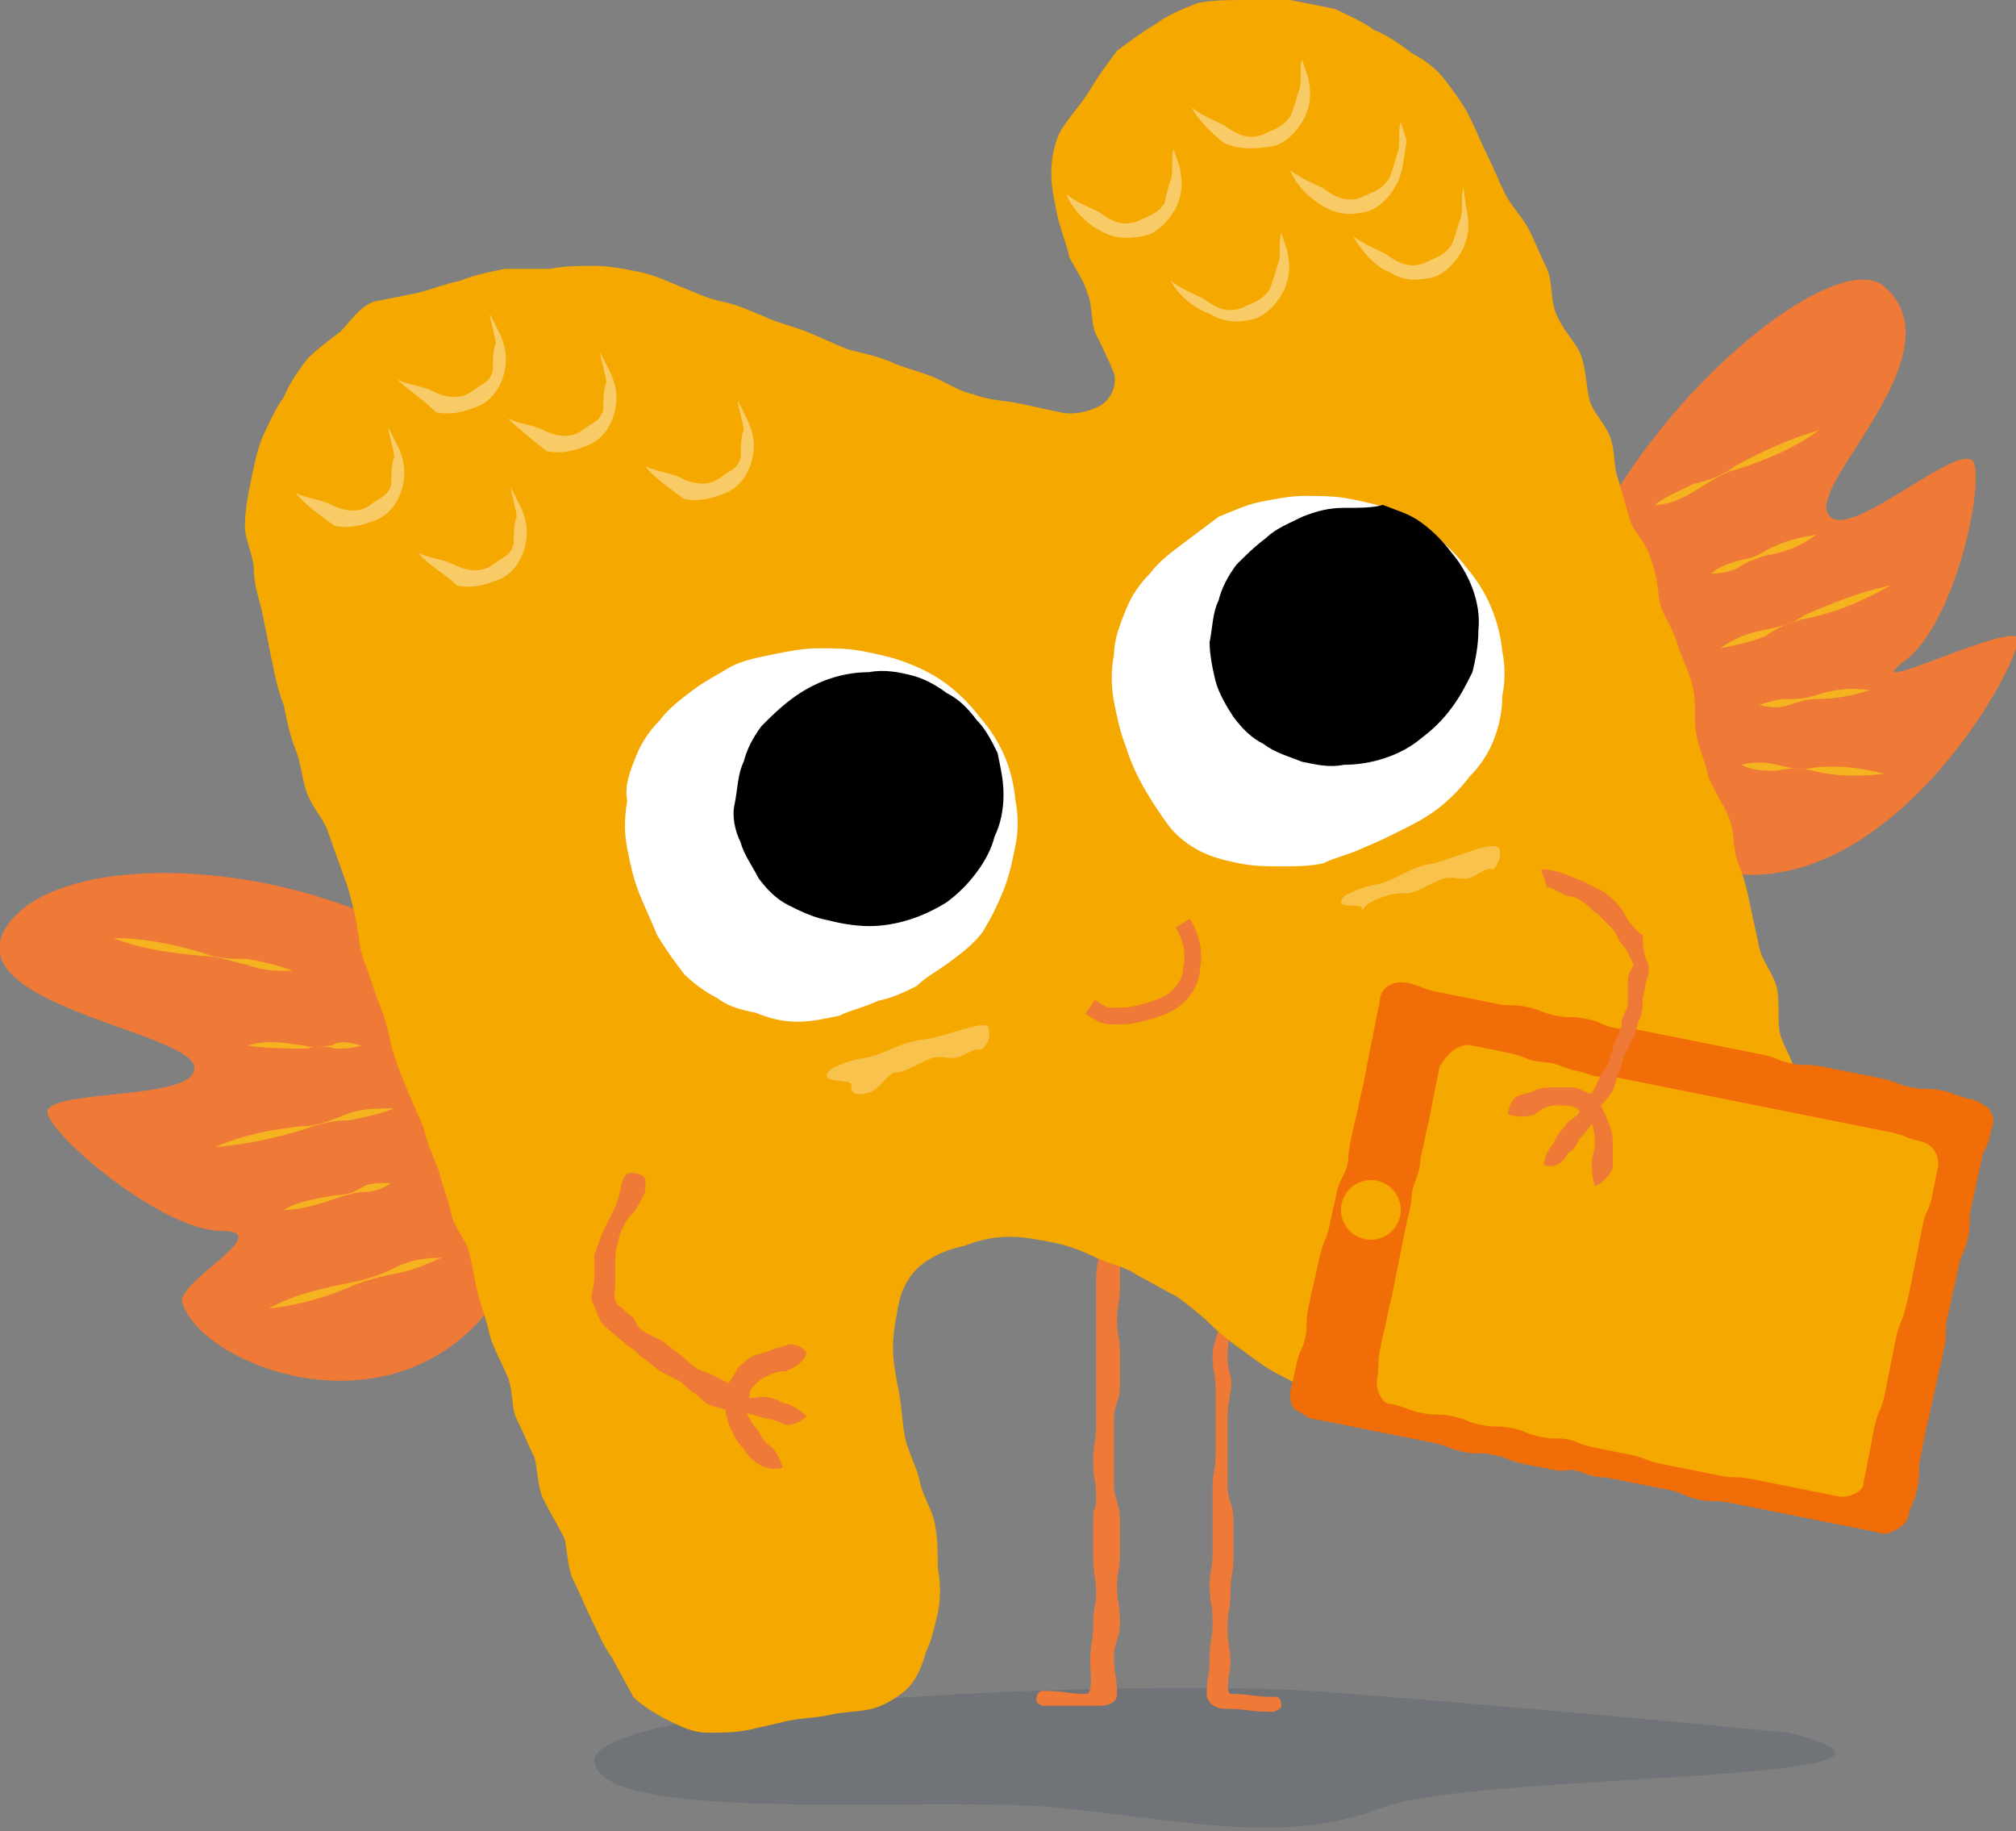 <?xml version="1.0" encoding="utf-8"?>
<!-- Generator: Adobe Illustrator 23.0.1, SVG Export Plug-In . SVG Version: 6.00 Build 0)  -->
<svg version="1.1" id="Calque_1" xmlns="http://www.w3.org/2000/svg" xmlns:xlink="http://www.w3.org/1999/xlink" x="0px" y="0px"
	 viewBox="0 0 67.5 61.3" style="enable-background:new 0 0 67.5 61.3;" xml:space="preserve">
<rect x="0" y="0" width="67.5" height="61.3" fill="#808080" stroke="none"/>
<style type="text/css">
	.st0{opacity:0.2;fill:#33455B;enable-background:new    ;}
	.st1{fill:#EF7937;}
	.st2{fill:#F5A800;}
	.st3{fill:#FFFFFF;}
	.st4{fill:none;stroke:#EF7937;stroke-width:0.56;}
	.st5{fill:#F16D07;}
	.st6{opacity:0.4;fill:#FFFFFF;}
	.st7{fill:#F6B320;}
	.st8{opacity:0.3;fill:#FFFFFF;}
</style>
<title>titre</title>
<desc>Created with Sketch.</desc>
<g id="Page-1">
	<g transform="translate(-308, -153)">
		<g id="header" transform="translate(20, 60)">
			<g id="titre" transform="translate(288, 93)">
				<g id="Fichier-1">
					<path id="Shape" class="st0" d="M59.9,58c0,0-9.2-0.9-16-1.4c-6.9-0.4-24.3,0.4-24,2.4c0.4,2.1,11.1,1.1,15.4,1.5
						c4.2,0.4,7.7,1.3,11,0C49.5,59.3,66.6,59.7,59.9,58z"/>
					<path class="st1" d="M40.7,40.9c-0.2,0.6,0.1,0.6,0.1,1.2c0,0.6,0,0.6,0,1.1c0,0.5,0,0.6,0,1.1s-0.2,0.6-0.2,1.1
						c0,0.5,0.1,0.6,0.1,1.1c0,0.5,0,0.6,0,1.1s0,0.6,0,1.1c0,0.5-0.1,0.6-0.1,1.1c0,0.5,0,0.6,0,1.1s0,0.6,0,1.1
						c0,0.5-0.1,0.6-0.1,1.1c0,0.5,0.1,0.6,0.1,1.2s-0.1,0.6-0.1,1.2c0,0.6-0.1,0.6-0.1,1.2c0,0.3,0.3,0.5,0.6,0.5
						c0.8,0,0.8,0.1,1.6,0.1c0.1,0,0.3-0.1,0.3-0.2c0-0.1,0-0.3-0.2-0.3c-0.8,0-0.8-0.1-1.5-0.1c-0.2-0.1,0-0.8,0-1
						c0-0.6-0.1-0.6-0.1-1.2c0-0.6,0.1-0.6,0.1-1.2c0-0.6,0.1-0.6,0.1-1.2c0-0.6,0-0.6,0-1.2c0-0.6-0.2-0.6-0.2-1.2
						c0-0.6,0-0.1,0-0.7c0-0.6,0-0.6,0-1.2c0-0.6,0-0.6,0.1-1.2c0.1-0.6-0.1-0.6-0.1-1.2c0-0.6,0.1-0.6,0.2-1.2
						c0-0.6-0.1-0.6-0.1-1.2c0-0.6,0-0.6,0-1.2c0-0.6,0.1-0.6,0.2-1.2c0-0.6,0.3-0.7-0.1-1.1C41,39.3,40.9,40.2,40.7,40.9z"/>
					<path class="st1" d="M37.6,40.8c0.1,0.6-0.1,0.6-0.1,1.2c0,0.6,0,0.6,0,1.1s-0.1,0.6-0.1,1.1c0,0.5,0.1,0.6,0.1,1.1
						c0,0.5,0,0.6,0,1.1s-0.2,0.6-0.2,1.1c0,0.5,0,0.6,0,1.1c0,0.5,0,0.6,0,1.1s0.2,0.6,0.2,1.2v1.1c0,0.6-0.1,0.6-0.1,1.1
						c0,0.5,0.1,0.6,0.1,1.2c0,0.6-0.2,0.6-0.2,1.2c0,0.6,0.1,0.6,0.1,1.2c0,0.3-0.3,0.4-0.6,0.4H35c-0.2,0-0.3-0.1-0.3-0.2
						c0-0.2,0.1-0.3,0.2-0.3c0.8,0,0.8,0.1,1.5,0.1c0.2-0.1,0.1-0.8,0.1-1.1c0-0.6,0.1-0.6,0.1-1.2c0-0.6,0.1-0.6,0.1-1.1
						s-0.1-0.6-0.1-1.2c0-0.6,0-0.6,0-1.2c0-0.6,0.1-0.2,0.1-0.8c0-0.6-0.1-0.6-0.1-1.2c0-0.6,0.1-0.6,0.1-1.2s0-0.6,0-1.2
						c0-0.6,0-0.6,0-1.2c0-0.6,0-0.6,0-1.2c0-0.6,0-0.6,0-1.2c0-0.6,0.1-0.6,0.1-1.2c0-0.6,0-0.6,0.1-1.2c0.1-0.6-0.5-0.8-0.1-1.3
						C37.2,39.1,37.4,40.1,37.6,40.8z"/>
					<path class="st1" d="M67.5,21.3c0.7,0.2-5.9,12.6-13.3,6.1s6.4-20,8.9-17.8c2.5,2.2-2.5,6.5-1.9,7.6s4.5-2.6,4.9-1.7
						c0.3,1-0.7,5.4-2.3,6.6C62.1,23.4,66.7,21.1,67.5,21.3z"/>
					<path class="st1" d="M6.1,43.6c0.8,2.6,10.1,5.7,12.1-4S3.2,27,0.3,30.9c-2,2.7,6,3.6,6.2,4.8s-5.2,0.7-4.9,1.6
						s3.9,3.9,5.8,3.9S5.9,42.9,6.1,43.6z"/>
					<path class="st2" d="M35.5,4.4c-0.2,0.4-0.3,0.9-0.3,1.4c0,0.5,0.1,0.9,0.2,1.4c0.1,0.5,0.3,0.9,0.4,1.4
						C36,9,36.3,9.4,36.4,9.8c0.2,0.4,0.1,1,0.3,1.4c0.2,0.4,0.4,0.8,0.6,1.3c0.1,0.4-0.1,0.9-0.5,1.1c-0.4,0.2-0.9,0.3-1.3,0.2
						c-0.5-0.1-0.9-0.2-1.4-0.3c-0.5-0.1-1-0.1-1.5-0.3c-0.5-0.1-0.9-0.4-1.4-0.6c-0.5-0.2-1-0.3-1.4-0.5c-0.5-0.2-1-0.3-1.4-0.4
						c-0.5-0.2-0.9-0.4-1.4-0.6c-0.5-0.2-1-0.3-1.4-0.5c-0.5-0.2-0.9-0.4-1.4-0.5s-0.9-0.3-1.4-0.5s-0.9-0.4-1.4-0.5
						c-0.5-0.1-1-0.2-1.5-0.2c-0.5,0-1,0-1.5,0.1C17.9,9,17.4,9,16.9,9c-0.5,0.1-1,0.2-1.5,0.4c-0.5,0.1-1,0.3-1.4,0.4
						c-0.5,0.1-1,0.2-1.5,0.3c-0.5,0.2-0.8,0.7-1.1,1c-0.4,0.3-0.8,0.6-1.1,0.9c-0.3,0.4-0.6,0.8-0.8,1.3c-0.3,0.4-0.5,0.9-0.7,1.3
						c-0.2,0.5-0.3,1-0.4,1.5c-0.1,0.5-0.2,1-0.2,1.5c0,0.5,0.3,1,0.3,1.5c0,0.5,0.2,1,0.3,1.5c0.1,0.5,0.2,1,0.3,1.5s0.2,1,0.4,1.5
						c0.1,0.5,0.2,1,0.4,1.5c0.2,0.5,0.2,1,0.4,1.5c0.2,0.5,0.6,0.9,0.7,1.3l0.5,1.4c0.2,0.5,0.3,1,0.4,1.4c0.1,0.4,0.1,1,0.3,1.5
						c0.2,0.5,0.3,0.9,0.5,1.4s0.3,0.9,0.4,1.4c0.1,0.4,0.3,0.9,0.5,1.4s0.4,0.9,0.6,1.4c0.1,0.5,0.3,0.9,0.5,1.4
						c0.1,0.5,0.3,0.9,0.4,1.4s0.5,0.9,0.6,1.3s0.2,1,0.3,1.4c0.1,0.4,0.3,0.9,0.4,1.4c0.1,0.4,0.4,0.9,0.6,1.4s0.1,1,0.3,1.4
						s0.4,0.9,0.6,1.3c0.1,0.4,0.1,1,0.3,1.4s0.5,0.9,0.7,1.3c0.1,0.4,0.1,1,0.3,1.4c0.2,0.4,0.4,0.9,0.6,1.3
						c0.2,0.4,0.4,0.9,0.7,1.3c0.2,0.4,0.5,0.9,0.7,1.3c0.3,0.3,0.8,0.6,1.2,0.8c0.4,0.2,0.8,0.4,1.3,0.4c0.5,0,0.9,0,1.4-0.1
						l1.3-0.3c0.5-0.1,1-0.1,1.4-0.2c0.4-0.1,1-0.1,1.4-0.2c0.4-0.1,0.9-0.4,1.2-0.7c0.3-0.3,0.5-0.8,0.6-1.2
						c0.2-0.4,0.3-0.9,0.4-1.3c0.1-0.5,0.1-1,0-1.5c0-0.5,0-1-0.1-1.5c-0.1-0.5-0.4-0.9-0.5-1.4c-0.1-0.5-0.4-1-0.5-1.5
						c-0.1-0.5-0.1-1-0.2-1.5c-0.1-0.5-0.2-1-0.2-1.5c0-0.5,0.1-1,0.2-1.5c0.1-0.5,0.4-1,0.8-1.3c0.4-0.3,0.9-0.5,1.4-0.6
						c0.5-0.2,1-0.3,1.5-0.3c0.5,0,1,0.1,1.5,0.2c0.5,0.1,1,0.3,1.4,0.5c0.4,0.2,1,0.3,1.4,0.6c0.4,0.2,0.9,0.5,1.3,0.7
						c0.4,0.3,0.8,0.6,1.1,0.9s0.8,0.7,1.1,0.9c0.4,0.3,0.8,0.6,1.2,0.8s0.9,0.5,1.3,0.7s1,0.2,1.5,0.4c0.4,0.2,0.8,0.6,1.3,0.7
						c0.5,0.2,1,0.3,1.5,0.4c0.5,0.1,1,0.2,1.5,0.2c0.5,0,1-0.1,1.5-0.3c0.5-0.1,1-0.2,1.4-0.3c0.5-0.2,1.1,0,1.5-0.2
						s0.9-0.6,1.3-0.8c0.4-0.2,1-0.3,1.4-0.5c0.4-0.3,0.8-0.6,1.2-0.9c0.4-0.3,0.8-0.6,1.1-0.9c0.3-0.4,0.5-0.8,0.7-1.3
						c0.3-0.4,0.6-0.9,0.7-1.4c0-0.5,0-1-0.1-1.5c0-0.5-0.1-1-0.1-1.5c-0.1-0.5,0.1-1,0-1.5c-0.1-0.5-0.3-0.9-0.4-1.4
						c-0.1-0.5-0.4-0.9-0.5-1.3s0-1-0.1-1.5s-0.5-0.9-0.6-1.4s-0.2-0.9-0.3-1.4c-0.1-0.5-0.2-0.9-0.4-1.4s-0.1-1-0.3-1.5
						s-0.5-0.9-0.7-1.4c-0.1-0.5-0.3-0.9-0.4-1.4c-0.1-0.5,0-1-0.1-1.5c-0.1-0.5-0.3-0.9-0.5-1.4c-0.1-0.5-0.4-0.9-0.6-1.4
						c-0.1-0.5-0.1-1-0.3-1.5c-0.1-0.5-0.5-0.9-0.7-1.3l-0.4-1.4c-0.2-0.5-0.1-1-0.3-1.5c-0.2-0.5-0.6-0.8-0.7-1.3s-0.1-1-0.3-1.5
						c-0.2-0.4-0.6-0.8-0.8-1.3s-0.1-1-0.3-1.5c-0.2-0.4-0.4-0.9-0.6-1.3c-0.2-0.4-0.6-0.8-0.8-1.2c-0.2-0.4-0.4-0.9-0.6-1.3
						c-0.2-0.4-0.4-0.9-0.6-1.3c-0.2-0.4-0.5-0.8-0.8-1.2c-0.3-0.4-0.7-0.7-1.1-0.9C46.9,1.5,46.5,1.2,46,1
						c-0.4-0.3-0.9-0.5-1.3-0.7c-0.5-0.1-1-0.2-1.5-0.3c-0.5-0.1-1-0.1-1.5,0c-0.5,0-1.1,0-1.6,0.1c-0.5,0.2-1,0.4-1.4,0.7
						c-0.5,0.3-0.9,0.6-1.3,0.9c-0.3,0.4-0.6,0.8-0.9,1.3C36.2,3.5,35.8,3.9,35.5,4.4z"/>
					<path class="st3" d="M21.3,25.3c0.2-0.5,0.5-0.9,0.8-1.2c0.3-0.4,0.7-0.7,1.1-1c0.4-0.3,0.8-0.5,1.3-0.8
						c0.4-0.2,0.9-0.3,1.4-0.4c0.5-0.1,1-0.2,1.5-0.2c0.5,0,1,0,1.5,0.1c0.5,0.1,1,0.2,1.5,0.4c0.5,0.2,0.9,0.4,1.3,0.7
						c0.4,0.3,0.8,0.7,1.1,1.1c0.7,0.8,1.1,1.7,1.2,2.8c0.1,0.5,0.1,1,0,1.5c-0.1,0.5-0.2,1-0.4,1.5c-0.2,0.5-0.4,0.9-0.7,1.4
						c-0.3,0.4-0.7,0.7-1.1,1c-0.4,0.3-0.8,0.5-1.1,0.8c-0.4,0.2-0.8,0.4-1.3,0.5c-0.4,0.2-0.9,0.3-1.3,0.5
						c-0.5,0.1-0.9,0.2-1.4,0.2c-0.5,0-0.9-0.1-1.4-0.3c-0.5-0.1-0.9-0.2-1.3-0.5c-0.4-0.2-0.8-0.5-1.1-0.8
						c-0.3-0.4-0.6-0.8-0.9-1.3c-0.2-0.5-0.4-0.9-0.6-1.4c-0.2-0.5-0.3-1-0.4-1.5c-0.1-0.5-0.1-1,0-1.6
						C20.9,26.3,21.1,25.8,21.3,25.3z"/>
					<path class="st3" d="M37.7,20.4c0.2-0.5,0.5-0.9,0.8-1.2c0.3-0.4,0.7-0.7,1.1-1c0.4-0.3,0.8-0.6,1.2-0.9
						c0.5-0.2,0.9-0.4,1.4-0.5c0.5-0.1,1-0.2,1.5-0.2c0.5,0,1,0,1.5,0.1c0.5,0.1,1,0.2,1.5,0.4c0.5,0.2,0.9,0.5,1.3,0.8
						c0.4,0.3,0.8,0.7,1.1,1.1c0.7,0.8,1.1,1.8,1.2,2.8c0.1,0.5,0.1,1,0,1.5c0,0.5-0.1,1-0.3,1.5c-0.2,0.5-0.5,0.9-0.8,1.2
						c-0.3,0.4-0.7,0.8-1.1,1.1c-0.4,0.3-0.8,0.5-1.2,0.7c-0.4,0.2-0.8,0.4-1.3,0.6c-0.4,0.2-0.9,0.3-1.3,0.5
						c-0.5,0.1-0.9,0.1-1.4,0.1c-0.5,0-0.9,0-1.4-0.1c-0.5-0.1-0.9-0.2-1.3-0.4c-0.4-0.2-0.8-0.5-1.1-0.9C38.6,26.9,38,26,37.7,25
						c-0.2-0.5-0.3-1-0.4-1.5c-0.1-0.5-0.1-1.1,0-1.6C37.3,21.4,37.5,20.9,37.7,20.4z"/>
					<path d="M24.8,28.2c0.1,0.4,0.4,0.8,0.6,1.2c0.3,0.4,0.6,0.7,1,0.9c0.4,0.2,0.8,0.4,1.3,0.5c0.4,0.1,0.9,0.2,1.4,0.2
						c0.9,0,1.8-0.3,2.6-0.8c0.4-0.3,0.7-0.6,1-1c0.3-0.4,0.5-0.8,0.6-1.2c0.2-0.4,0.3-0.9,0.3-1.4c0-0.5-0.1-0.9-0.2-1.4
						c-0.2-0.4-0.4-0.8-0.7-1.1c-0.3-0.4-0.6-0.7-1-0.9c-0.4-0.3-0.8-0.5-1.2-0.6c-0.4-0.1-0.9-0.2-1.4-0.1c-0.9,0-1.8,0.3-2.6,0.9
						c-0.4,0.3-0.7,0.6-1,0.9c-0.3,0.4-0.5,0.8-0.6,1.2c-0.2,0.4-0.2,0.9-0.3,1.4C24.5,27.3,24.6,27.8,24.8,28.2z"/>
					<path d="M40.7,22.8c0.1,0.4,0.4,0.9,0.6,1.2c0.3,0.4,0.6,0.7,1,0.9c0.4,0.3,0.8,0.4,1.3,0.6c0.5,0.1,0.9,0.2,1.4,0.1
						c0.9,0,1.9-0.3,2.6-0.9c0.4-0.3,0.7-0.6,1-1c0.3-0.4,0.5-0.8,0.7-1.2c0.1-0.4,0.2-0.9,0.2-1.4c0.1-0.9-0.3-1.9-0.9-2.6
						c-0.3-0.4-0.6-0.7-1-1c-0.4-0.3-0.8-0.4-1.3-0.6C46,17,45.5,17,45,17c-0.5,0-0.9,0.1-1.4,0.3c-0.4,0.2-0.9,0.4-1.2,0.7
						c-0.4,0.3-0.7,0.6-1,0.9c-0.3,0.4-0.5,0.8-0.6,1.2c-0.2,0.4-0.2,0.9-0.3,1.4C40.5,21.9,40.6,22.4,40.7,22.8z"/>
					<path class="st4" d="M39.6,30.9c0.3,0.5,0.4,1,0.3,1.5c0,0.5-0.4,1-0.8,1.2c-0.4,0.2-0.8,0.3-1.3,0.4c-0.8,0-0.7,0.1-1.3-0.3"
						/>
					<path class="st1" d="M20.1,44.2c0.1,0.2,0.3,0.3,0.5,0.5l0.5,0.4c0.2,0.1,0.3,0.3,0.5,0.4l0.5,0.4c0.2,0.1,0.4,0.2,0.6,0.3
						c0.2,0.1,0.3,0.3,0.5,0.4s0.3,0.3,0.5,0.4c0.2,0.1,0.4,0.1,0.6,0.2c0,0.2,0.1,0.5,0.2,0.7c0.1,0.2,0.2,0.4,0.4,0.6
						c0.1,0.2,0.3,0.4,0.5,0.5c0.2,0.2,0.8,0.2,0.8,0.1c-0.1-0.3-0.2-0.5-0.4-0.7c-0.2-0.1-0.3-0.3-0.4-0.5
						c-0.2-0.2-0.3-0.4-0.4-0.6l0.7,0.2c0.2,0,0.4,0.1,0.6,0.2c0.3,0,0.5-0.1,0.7-0.3c-0.2-0.2-0.4-0.3-0.6-0.4
						c-0.2,0-0.4-0.2-0.6-0.2c-0.2-0.1-0.5,0-0.7,0c0,0,0-0.1,0-0.2c0.1-0.2,0.3-0.4,0.5-0.5c0.2-0.1,0.4-0.2,0.7-0.2
						c0.3-0.1,0.6-0.3,0.7-0.6c-0.1-0.2-0.3-0.3-0.6-0.3c-0.2,0.1-0.4,0.1-0.6,0.2c-0.2,0.1-0.4,0.1-0.6,0.2
						c-0.2,0.1-0.3,0.2-0.5,0.4c-0.1,0.2-0.2,0.3-0.3,0.5l0,0l-0.6-0.3c-0.2-0.1-0.4-0.1-0.6-0.3c-0.2-0.1-0.3-0.3-0.5-0.4l-0.5-0.4
						c-0.2-0.1-0.4-0.2-0.6-0.3c-0.2-0.1-0.3-0.3-0.4-0.5c-0.2-0.1-0.3-0.3-0.5-0.4c-0.2-0.3-0.1-0.3-0.1-0.8c0-0.1,0-0.4,0-0.6
						c0-0.2,0-0.5,0.1-0.7c0-0.2,0.1-0.4,0.2-0.6c0.1-0.2,0.2-0.3,0.3-0.4c0.1-0.1,0.3-0.5,0.4-0.7c0-0.3,0.1-0.5-0.2-0.6
						c-0.7-0.2-0.5,0.4-0.8,1.1c-0.1,0.2-0.2,0.4-0.3,0.6C20,41.6,20,41.8,19.9,42c0,0.3,0,0.5,0,0.8c0,0.2-0.1,0.5-0.1,0.7
						C19.9,43.7,20,44,20.1,44.2z"/>
					<path class="st5" d="M47.1,32.9c0.5,0.1,0.5,0.2,1,0.3l1,0.2c0.5,0.1,0.5,0.1,1,0.2c0.5,0.1,0.5,0,1,0.1c0.5,0.1,0.5,0.2,1,0.3
						c0.5,0.1,0.5,0,1,0.1c0.5,0.1,0.5,0.2,0.9,0.3c0.5,0.1,0.5,0,1,0.1l1,0.2c0.5,0.1,0.5,0.1,1,0.2l1,0.2l1,0.2
						c0.5,0.1,0.5,0.2,1,0.3c0.5,0.1,0.5,0,1,0.1l1,0.2l1,0.2c0.5,0.1,0.5,0.2,1,0.3c0.5,0.1,0.5,0,1,0.1c0.5,0.1,0.5,0.2,1,0.3
						c0.2,0,0.4,0.2,0.6,0.3c0.1,0.2,0.2,0.4,0.1,0.6c-0.1,0.5-0.1,0.5-0.3,0.9l-0.2,0.9c-0.1,0.5-0.1,0.5-0.2,0.9
						c-0.1,0.5,0,0.5-0.1,1c-0.1,0.5-0.2,0.5-0.3,0.9c-0.1,0.5-0.1,0.5-0.2,0.9c-0.1,0.5-0.1,0.5-0.2,0.9c-0.1,0.5,0,0.5-0.1,1
						s-0.1,0.5-0.2,0.9c-0.1,0.5-0.1,0.5-0.2,0.9c-0.1,0.5-0.1,0.5-0.2,0.9c-0.1,0.5-0.1,0.5-0.2,1c-0.1,0.5,0,0.5-0.1,1
						s-0.2,0.5-0.3,0.9c0,0.2-0.2,0.4-0.4,0.5c-0.2,0.1-0.4,0.2-0.6,0.1l-1-0.2c-0.5-0.1-0.5-0.1-1-0.2l-1-0.2l-1-0.2
						c-0.5-0.1-0.5-0.1-1-0.2c-0.5-0.1-0.5,0-1-0.1c-0.5-0.1-0.5-0.2-0.9-0.3l-1-0.2l-1-0.2c-0.5-0.1-0.5,0-1-0.2
						c-0.5-0.2-0.5,0-1-0.1l-1-0.2c-0.5-0.1-0.5-0.2-1-0.3c-0.5-0.1-0.5,0-1-0.1c-0.5-0.1-0.5-0.2-1-0.3c-0.5-0.1-0.5-0.1-1-0.2
						c-0.5-0.1-0.5-0.1-1-0.2l-1-0.2l-1-0.2c-0.2,0-0.4-0.2-0.6-0.3s-0.2-0.4-0.2-0.6l0.2-0.9c0.1-0.5,0.2-0.5,0.3-0.9s0-0.5,0.1-1
						c0.1-0.5,0.1-0.5,0.2-0.9s0.1-0.5,0.2-0.9s0.2-0.5,0.3-0.9c0.1-0.5,0.1-0.5,0.2-0.9c0.1-0.5,0.1-0.5,0.3-0.9s0.1-0.5,0.2-1
						s0.1-0.5,0.2-0.9s0.1-0.5,0.2-0.9s0.1-0.5,0.2-1s0.1-0.5,0.2-1c0.1-0.5,0.1-0.5,0.2-1C46.2,33.1,46.6,32.8,47.1,32.9z"/>
					<path class="st2" d="M49.3,35l1,0.2c0.5,0.1,0.5,0.1,1,0.3c0.5,0.1,0.5,0,1,0.2c0.5,0.2,0.5,0.1,1,0.3c0.5,0.1,0.5,0,1,0.1
						l1,0.2c0.5,0.1,0.5,0.1,1,0.2c0.5,0.1,0.5,0.1,1,0.2c0.5,0.1,0.5,0.1,1,0.2l1,0.2l1,0.2l1,0.2l1,0.2l1,0.2
						c0.5,0.1,0.5,0.2,1,0.3c0.4,0.1,0.6,0.4,0.6,0.8c-0.1,0.5-0.1,0.5-0.2,1s-0.2,0.5-0.3,0.9c-0.1,0.5-0.1,0.5-0.2,1
						s-0.1,0.5-0.2,1s-0.1,0.5-0.2,0.9s-0.2,0.5-0.3,0.9c-0.1,0.5-0.1,0.5-0.2,1s-0.1,0.5-0.2,1s-0.2,0.5-0.3,0.9s-0.1,0.5-0.2,1
						c-0.1,0.5-0.1,0.5-0.2,1c0,0.2-0.1,0.3-0.3,0.4c-0.2,0.1-0.3,0.1-0.5,0.1c-0.5-0.1-0.5-0.1-1-0.2l-1-0.2l-1-0.2
						c-0.5-0.1-0.5,0-1-0.1l-1-0.2l-1-0.2c-0.5-0.1-0.5-0.2-1-0.3c-0.5-0.1-0.5-0.1-1-0.2c-0.5-0.1-0.5-0.1-1-0.3
						c-0.5-0.1-0.5,0-1-0.1c-0.5-0.1-0.5-0.2-1-0.3c-0.5-0.1-0.5,0-1-0.1c-0.5-0.1-0.5-0.2-1-0.3c-0.5-0.1-0.5,0-1-0.1
						c-0.5-0.1-0.5-0.2-1-0.3c-0.2,0-0.3-0.1-0.4-0.3s-0.1-0.3-0.1-0.5c0.1-0.5,0-0.5,0.1-1c0.1-0.5,0.1-0.5,0.2-0.9
						c0.1-0.5,0.1-0.5,0.2-0.9l0.2-1c0.1-0.5,0.1-0.5,0.2-1s0.1-0.5,0.2-0.9s0-0.5,0.2-1c0.2-0.5,0.1-0.5,0.2-0.9s0.1-0.5,0.2-0.9
						s0.1-0.5,0.2-1c0.1-0.5,0.1-0.5,0.2-1C48.5,35.2,48.9,34.9,49.3,35z"/>
					<ellipse class="st2" cx="45.9" cy="40.5" rx="1" ry="1"/>
					<path class="st1" d="M55.2,32.3c0,0.2,0,0.4-0.1,0.6c0,0.2-0.1,0.4-0.1,0.6c0,0.2,0,0.4-0.1,0.6c-0.1,0.2-0.1,0.4-0.2,0.6
						s-0.2,0.4-0.3,0.6c-0.1,0.2-0.1,0.4-0.2,0.6c-0.1,0.2-0.1,0.4-0.2,0.6s-0.3,0.4-0.4,0.5c0.1,0.2,0.2,0.4,0.3,0.7
						c0.1,0.2,0.1,0.5,0.1,0.7c0,0.2,0,0.5,0,0.7c-0.1,0.3-0.5,0.6-0.6,0.6c-0.1-0.3-0.1-0.5-0.1-0.8c0-0.2,0.1-0.4,0.1-0.6
						c0-0.2,0-0.4-0.1-0.7c-0.1,0.2-0.3,0.4-0.4,0.5c-0.1,0.2-0.2,0.4-0.4,0.5C52.3,39,52,39.1,51.7,39c0-0.2,0.1-0.5,0.3-0.7
						c0.1-0.2,0.2-0.4,0.4-0.6c0.1-0.2,0.4-0.3,0.5-0.5l-0.1-0.1c-0.2-0.1-0.5-0.1-0.7-0.1c-0.2,0-0.5,0.1-0.7,0.3
						c-0.3,0.1-0.6,0.1-0.9,0c0-0.2,0.1-0.5,0.3-0.6c0.2-0.1,0.4-0.1,0.6-0.2c0.2-0.1,0.4-0.1,0.6-0.1c0.2,0,0.4,0,0.6,0
						c0.2,0,0.4,0.1,0.6,0.2h0.1c0.1-0.2,0.2-0.4,0.3-0.6s0.3-0.4,0.3-0.6c0.1-0.2,0.1-0.4,0.2-0.6c0.1-0.2,0.2-0.4,0.2-0.6
						s0.2-0.4,0.2-0.6c0-0.2,0-0.4,0-0.7s0.1-0.4,0.2-0.6c-0.1-0.2-0.2-0.5-0.4-0.7c-0.1-0.1-0.2-0.4-0.3-0.5
						c-0.2-0.2-0.3-0.3-0.5-0.5c-0.2-0.1-0.3-0.3-0.5-0.4c-0.1-0.1-0.3-0.2-0.5-0.2c-0.1,0-0.5-0.3-0.7-0.3l-0.2-0.6
						c0.5,0,0.9,0.2,1.4,0.4c0.2,0.1,0.4,0.2,0.6,0.3c0.2,0.1,0.4,0.3,0.5,0.4c0.2,0.2,0.3,0.4,0.4,0.6c0.2,0.2,0.3,0.4,0.5,0.5
						C55,31.9,55.1,32.1,55.2,32.3z"/>
					<path class="st6" d="M14,18.5c0.4,0.2,0.8,0.2,1.2,0.4c0.4,0.2,0.9,0.3,1.3,0c0.4-0.3,0.6-0.3,0.7-0.7c0-0.2,0-0.7,0.1-0.9
						c0-0.2-0.2-0.8-0.2-1l0.3,0.6c0.2,0.4,0.3,0.8,0.2,1.3c-0.1,0.5-0.4,1-0.9,1.2c-0.5,0.2-0.9,0.3-1.4,0.2
						C14.9,19.2,14.3,18.9,14,18.5L14,18.5z"/>
					<path class="st6" d="M13.3,12.7c0.4,0.2,0.8,0.2,1.2,0.4c0.4,0.2,0.9,0.3,1.3,0c0.4-0.3,0.6-0.3,0.7-0.7c0-0.2,0-0.7,0.1-0.9
						c0-0.2-0.2-0.8-0.2-1l0.3,0.6c0.2,0.4,0.3,0.8,0.2,1.3c-0.1,0.5-0.4,1-0.9,1.2c-0.5,0.2-0.9,0.3-1.4,0.2
						C14.2,13.4,13.6,13,13.3,12.7L13.3,12.7z"/>
					<path class="st6" d="M17,14c0.4,0.2,0.8,0.2,1.2,0.4c0.4,0.2,0.9,0.3,1.3,0c0.4-0.3,0.6-0.3,0.7-0.7c0-0.2,0-0.7,0.1-0.9
						c0-0.2-0.2-0.8-0.2-1l0.3,0.6c0.2,0.4,0.3,0.8,0.2,1.3c-0.1,0.5-0.4,1-0.9,1.2c-0.5,0.2-0.9,0.3-1.4,0.2
						C17.8,14.7,17.3,14.3,17,14L17,14z"/>
					<path class="st6" d="M21.6,15.6c0.4,0.2,0.8,0.2,1.2,0.4c0.4,0.2,0.9,0.3,1.3,0c0.4-0.3,0.6-0.3,0.7-0.7c0-0.2,0-0.7,0.1-0.9
						c0-0.2-0.2-0.8-0.2-1l0.3,0.6c0.2,0.4,0.3,0.8,0.2,1.3c-0.1,0.5-0.4,1-0.9,1.2c-0.5,0.2-0.9,0.3-1.4,0.2
						C22.5,16.4,21.9,16,21.6,15.6L21.6,15.6z"/>
					<path class="st6" d="M9.9,16.5c0.4,0.2,0.8,0.2,1.2,0.4c0.4,0.2,0.9,0.3,1.3,0c0.4-0.3,0.6-0.3,0.7-0.7c0-0.2,0-0.7,0.1-0.9
						c0-0.2-0.2-0.8-0.2-1l0.3,0.6c0.2,0.4,0.3,0.8,0.2,1.3c-0.1,0.5-0.4,1-0.9,1.2c-0.5,0.2-0.9,0.3-1.4,0.2
						C10.8,17.3,10.2,16.9,9.9,16.5L9.9,16.5z"/>
					<path class="st6" d="M39.2,9.4c0.4,0.3,0.7,0.4,1.1,0.6c0.4,0.3,0.8,0.5,1.3,0.3c0.4-0.2,0.6-0.2,0.9-0.6
						c0.1-0.2,0.2-0.6,0.3-0.9c0.1-0.2,0-0.8,0.1-1l0.2,0.6c0.1,0.5,0.1,0.8-0.1,1.3c-0.2,0.4-0.6,0.9-1.1,1
						c-0.5,0.1-0.9,0.1-1.4-0.2C39.9,10.3,39.4,9.8,39.2,9.4L39.2,9.4z"/>
					<path class="st6" d="M39.9,3.6C40.3,3.9,40.6,4,41,4.2c0.4,0.3,0.8,0.5,1.3,0.3c0.4-0.2,0.6-0.2,0.9-0.6
						c0.1-0.2,0.2-0.6,0.3-0.9c0.1-0.2,0-0.8,0.1-1l0.2,0.6c0.1,0.5,0.1,0.8-0.1,1.3c-0.2,0.4-0.6,0.9-1.1,1C41.9,5,41.5,5,41,4.8
						C40.6,4.5,40.1,4,39.9,3.6L39.9,3.6z"/>
					<path class="st6" d="M43.2,5.7c0.4,0.3,0.7,0.4,1.1,0.6c0.4,0.3,0.8,0.5,1.3,0.3c0.4-0.2,0.6-0.2,0.9-0.6
						c0.1-0.2,0.2-0.6,0.3-0.9c0.1-0.2,0-0.8,0.1-1l0.2,0.6C47,5.3,47,5.6,46.8,6.1c-0.2,0.4-0.6,0.9-1.1,1
						c-0.5,0.1-0.9,0.1-1.4-0.2C43.8,6.6,43.4,6.2,43.2,5.7L43.2,5.7z"/>
					<path class="st6" d="M45.3,7.9c0.4,0.3,0.7,0.4,1.1,0.6c0.4,0.3,0.8,0.5,1.3,0.3c0.4-0.2,0.6-0.2,0.9-0.6
						c0.1-0.2,0.2-0.6,0.3-0.9c0.1-0.2,0-0.8,0.1-1L49.1,7c0.1,0.5,0.1,0.8-0.1,1.3c-0.2,0.4-0.6,0.9-1.1,1
						c-0.5,0.1-0.9,0.1-1.4-0.2C46,8.9,45.6,8.4,45.3,7.9L45.3,7.9z"/>
					<path class="st6" d="M35.7,6.5c0.4,0.3,0.7,0.4,1.1,0.6c0.4,0.3,0.8,0.5,1.3,0.3c0.4-0.2,0.6-0.2,0.9-0.6
						C39,6.7,39.1,6.3,39.2,6c0.1-0.2,0-0.8,0.1-1l0.2,0.6c0.1,0.5,0.1,0.8-0.1,1.3c-0.2,0.4-0.6,0.9-1.1,1C37.7,8,37.3,8,36.8,7.7
						C36.4,7.5,35.9,7,35.7,6.5L35.7,6.5z"/>
					<path class="st7" d="M9.8,32.5c-0.5,0-1,0-1.5-0.2c-0.5-0.1-1-0.3-1.5-0.3c-1-0.1-2-0.2-3-0.6l0,0c1,0,2,0.2,3,0.5
						c0.5,0.2,1,0.2,1.5,0.2C8.8,32.2,9.3,32.3,9.8,32.5L9.8,32.5z"/>
					<path class="st7" d="M13.2,37.1c-0.5,0.2-1,0.3-1.5,0.4c-0.5,0-1,0.1-1.5,0.3c-1,0.3-1.9,0.5-3,0.6l0,0
						c0.9-0.4,1.9-0.6,2.9-0.7c0.5,0,1-0.2,1.5-0.4C12.1,37.1,12.6,37.1,13.2,37.1L13.2,37.1z"/>
					<path class="st7" d="M14.8,42.1c-0.5,0.2-0.9,0.4-1.4,0.5c-0.5,0.1-1,0.2-1.5,0.4c-0.9,0.4-1.9,0.7-2.9,0.8l0,0
						c0.9-0.5,1.9-0.7,2.9-0.9c0.5-0.1,1-0.3,1.4-0.5C13.7,42.2,14.2,42.1,14.8,42.1L14.8,42.1z"/>
					<path class="st7" d="M13.1,39.6c-0.3,0.2-0.6,0.3-0.9,0.3c-0.3,0-0.6,0.1-0.9,0.2c-0.6,0.2-1.2,0.4-1.8,0.4l0,0
						c0.5-0.3,1.2-0.4,1.8-0.5c0.3,0,0.6-0.1,0.9-0.3C12.4,39.6,12.7,39.6,13.1,39.6L13.1,39.6z"/>
					<path class="st7" d="M12.1,35c-0.3,0.1-0.6,0.1-0.9,0.1c-0.3-0.1-0.6-0.1-0.9,0C9.6,35.1,9,35.1,8.3,35l0,0
						c0.6-0.2,1.2-0.1,1.9,0c0.3,0.1,0.6,0,0.9,0C11.4,34.8,11.7,34.9,12.1,35L12.1,35z"/>
					<path class="st7" d="M58.3,25.6c0.4-0.1,0.8-0.1,1.2,0c0.4,0.1,0.8,0.2,1.2,0.1c0.8-0.1,1.6,0,2.4,0.2l0,0
						c-0.8,0.1-1.6,0.1-2.4-0.1c-0.4-0.1-0.8-0.1-1.2,0C59.1,25.8,58.7,25.8,58.3,25.6L58.3,25.6z"/>
					<path class="st7" d="M57.6,21.7c0.4-0.3,0.9-0.5,1.4-0.6c0.5-0.1,1-0.2,1.4-0.5c0.9-0.4,1.9-0.8,2.9-1l0,0
						c-0.9,0.5-1.8,0.9-2.8,1.1c-0.5,0.1-1,0.3-1.4,0.6C58.6,21.5,58.1,21.6,57.6,21.7L57.6,21.7z"/>
					<path class="st7" d="M55.4,16.9c0.4-0.3,0.9-0.5,1.3-0.7c0.5-0.1,1-0.3,1.4-0.6c0.9-0.5,1.8-0.9,2.8-1.2l0,0
						c-0.8,0.6-1.8,1-2.7,1.3c-0.5,0.1-0.9,0.4-1.4,0.7C56.3,16.7,55.9,16.9,55.4,16.9L55.4,16.9z"/>
					<path class="st7" d="M57.3,19.2c0.2-0.2,0.5-0.3,0.8-0.4c0.3-0.1,0.6-0.1,0.9-0.3c0.5-0.3,1.1-0.5,1.8-0.6l0,0
						c-0.5,0.4-1.1,0.6-1.7,0.7c-0.3,0.1-0.6,0.2-0.9,0.4C58,19.1,57.7,19.2,57.3,19.2L57.3,19.2z"/>
					<path class="st7" d="M58.9,23.6c0.3-0.1,0.6-0.2,0.9-0.2c0.3,0,0.6,0,0.9-0.1c0.6-0.2,1.2-0.3,1.9-0.2l0,0
						c-0.6,0.2-1.2,0.3-1.8,0.3c-0.3,0-0.6,0.1-0.9,0.2C59.6,23.7,59.3,23.7,58.9,23.6L58.9,23.6z"/>
				</g>
			</g>
			<path class="st8" d="M315.8,128.8c0,0,0.5-0.3,1.2-0.4c0.6-0.1,1.1-0.5,1.9-0.6c0.8-0.1,2.1-0.7,2.2-0.4c0.1,0.4-0.1,0.6-0.2,0.7
				s-0.1-0.1-0.6,0.2c-0.6,0.3-0.7-0.1-1.3,0.2c-0.6,0.3-0.8,0.4-1,0.4c-0.3,0-0.5,0.6-1,0.7s-0.5-0.1-0.5-0.3
				S315.3,129.3,315.8,128.8z"/>
			<path class="st8" d="M333,123c0,0,0.5-0.3,1.1-0.4c0.6-0.1,1.1-0.6,1.9-0.7c0.8-0.2,2-0.8,2.2-0.5c0.1,0.3-0.1,0.6-0.2,0.7
				c-0.1,0-0.1-0.1-0.6,0.2c-0.5,0.3-0.7-0.1-1.3,0.2c-0.6,0.3-0.8,0.4-1,0.4c-0.3,0-0.5,0-1,0.2c-0.5,0.2-0.5,0.5-0.5,0.3
				C333.6,123.2,332.6,123.5,333,123z"/>
		</g>
	</g>
</g>
</svg>
